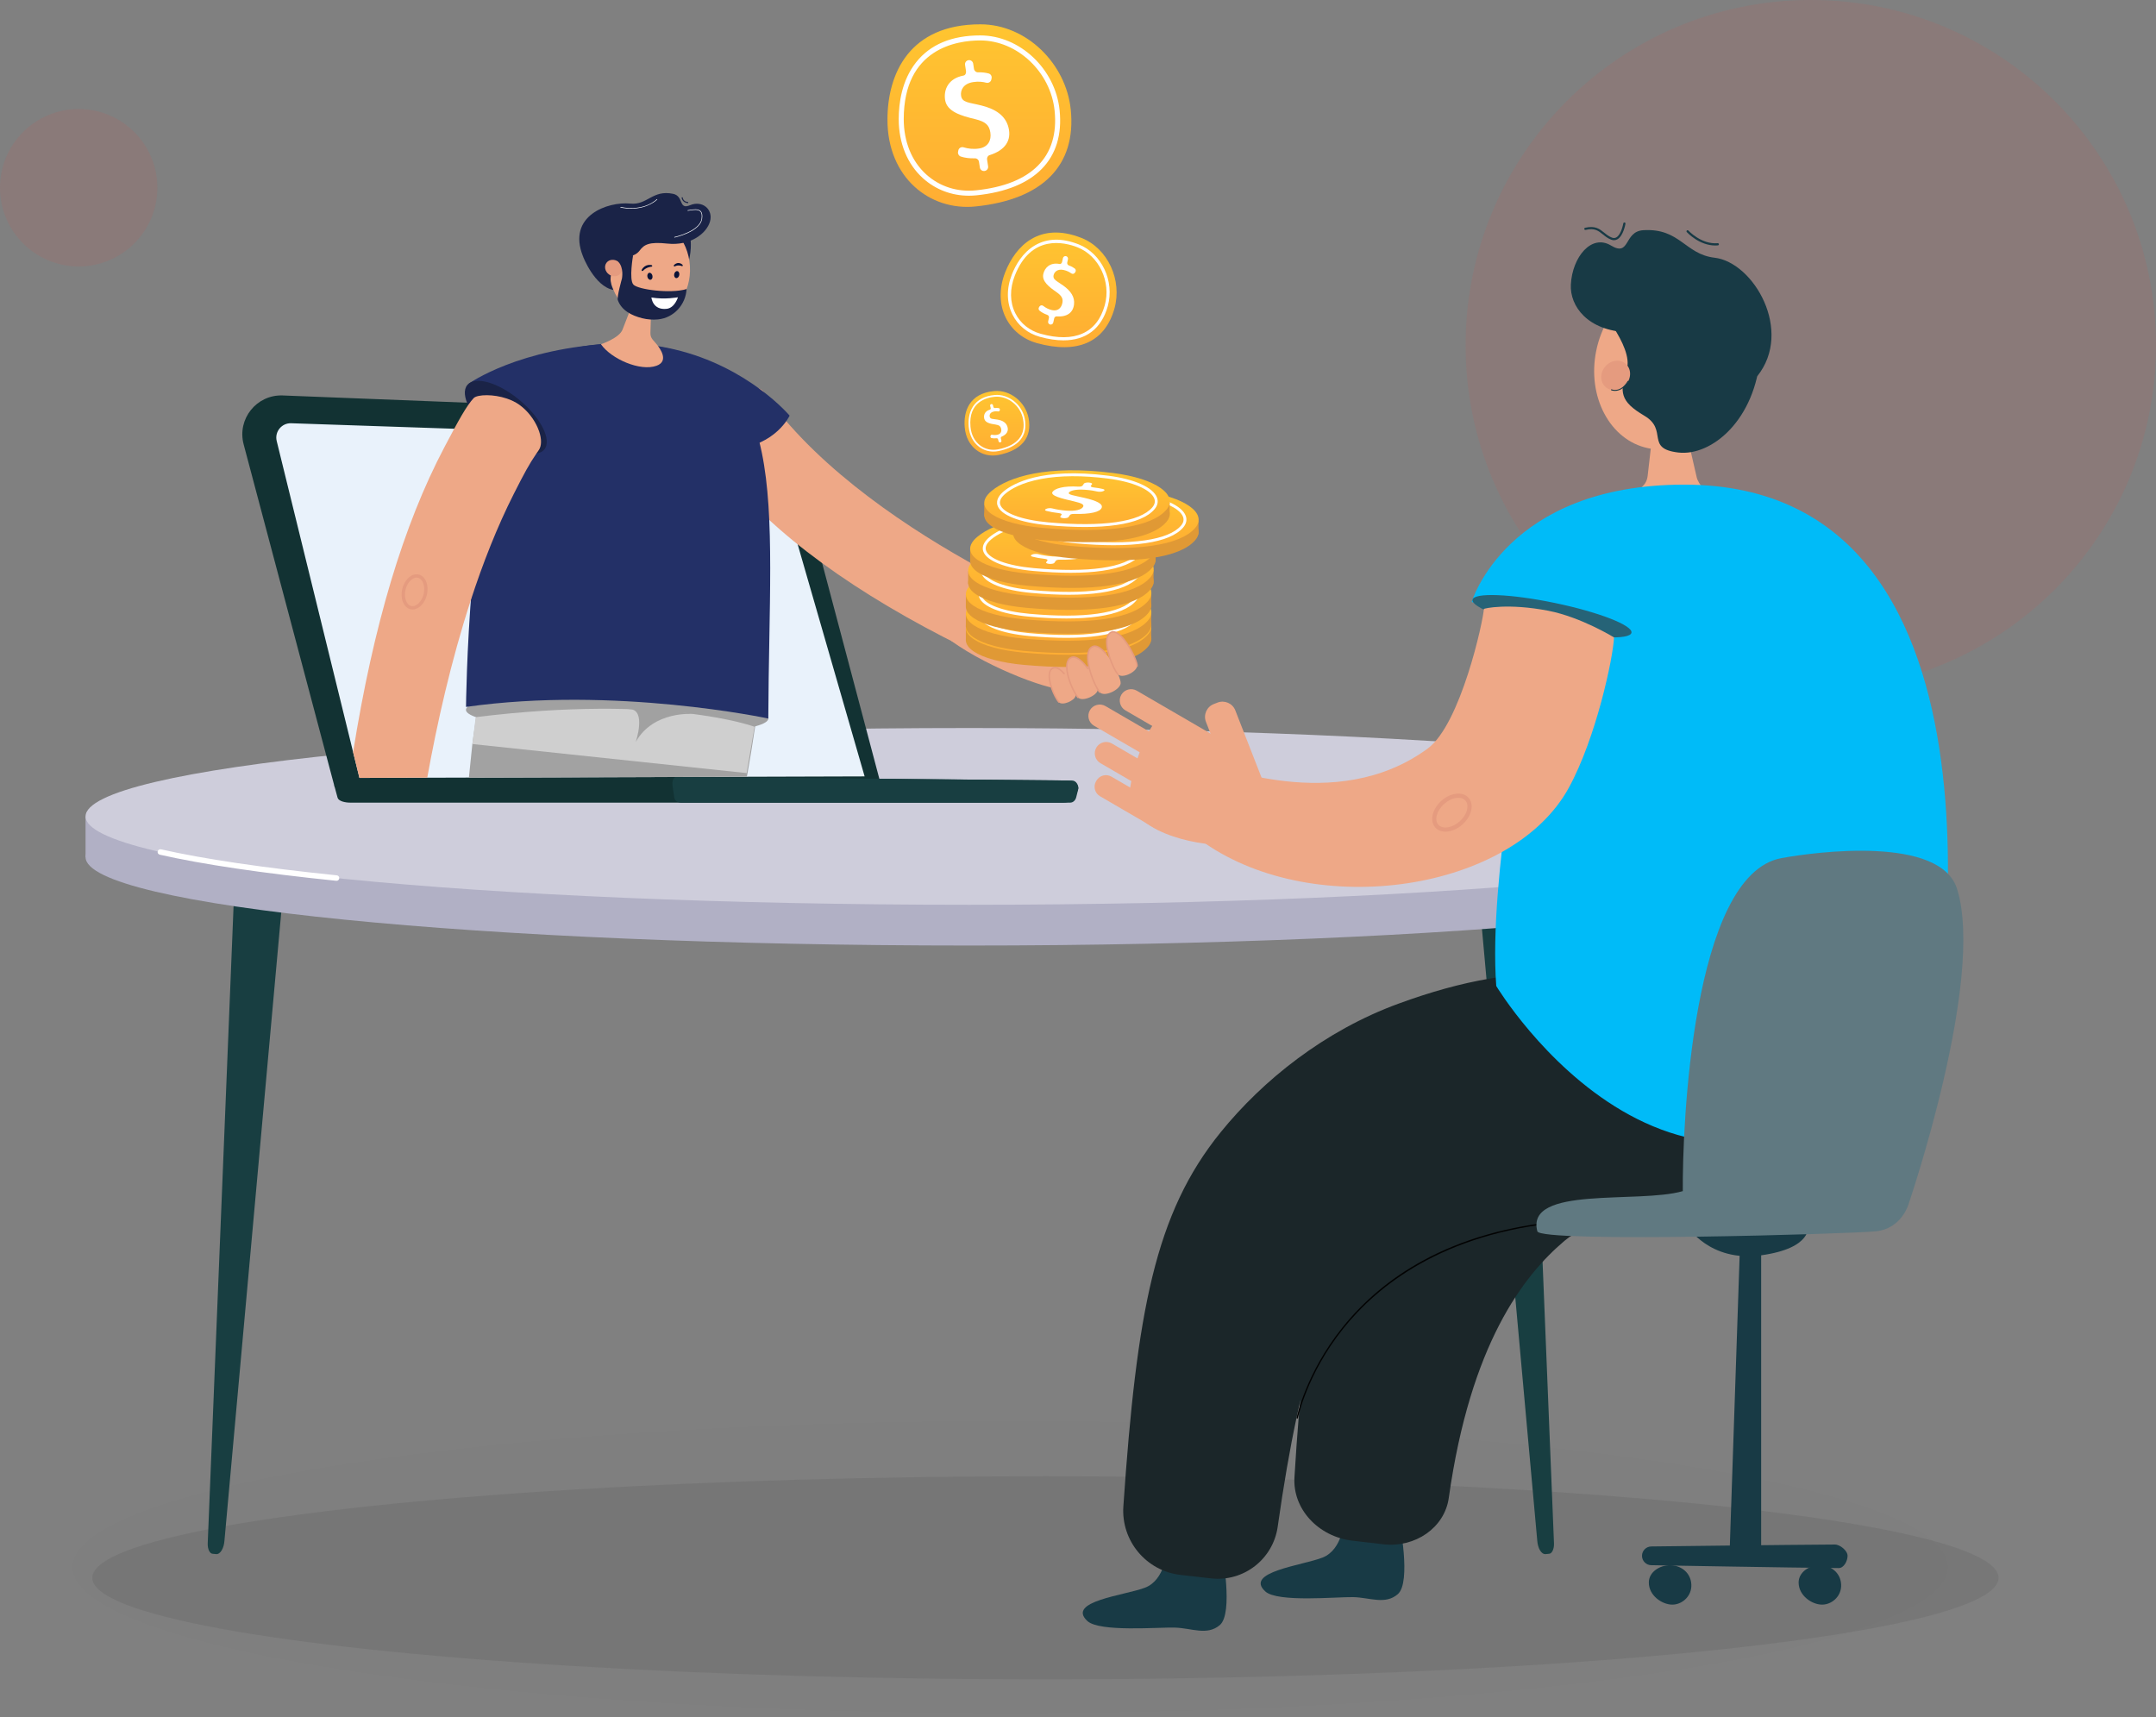 <svg width="516" height="411" viewBox="0 0 516 411" fill="none" xmlns="http://www.w3.org/2000/svg">
<rect x="0" y="0" width="516" height="411" fill="#808080" stroke="none"/>
<g opacity="0.2">
<path opacity="0.46" d="M18.831 63.771C29.231 63.771 37.662 55.337 37.662 44.932C37.662 34.528 29.231 26.094 18.831 26.094C8.431 26.094 0 34.528 0 44.932C0 55.337 8.431 63.771 18.831 63.771Z" fill="#EF3F38"/>
<path opacity="0.46" d="M433.384 165.274C479.012 165.274 516.002 128.276 516.002 82.637C516.002 36.998 479.012 0 433.384 0C387.755 0 350.766 36.998 350.766 82.637C350.766 128.276 387.755 165.274 433.384 165.274Z" fill="#EF3F38"/>
</g>
<ellipse cx="250.203" cy="377.626" rx="228.109" ry="24.306" fill="#292929" fill-opacity="0.1"/>
<g opacity="0.19">
<g opacity="0.19">
<path opacity="0.19" d="M466.241 375.071C466.241 394.366 365.766 410.008 241.824 410.008C117.881 410.008 17.406 394.366 17.406 375.071C17.406 355.775 117.881 340.133 241.824 340.133C365.766 340.133 466.241 355.775 466.241 375.071Z" fill="#212121"/>
</g>
</g>
<path d="M51.71 371.955L50.843 371.871C50.166 371.806 49.662 370.687 49.715 369.375L56.446 203.414L69.236 197.078L53.73 368.612C53.617 370.575 52.723 372.055 51.71 371.955Z" fill="#183E41"/>
<path d="M369.924 371.955L370.791 371.871C371.468 371.806 371.972 370.687 371.919 369.375L365.188 203.414L352.398 197.078L367.904 368.612C368.017 370.575 368.912 372.055 369.924 371.955Z" fill="#183E41"/>
<path d="M443.448 205.147C443.448 216.829 348.763 226.3 231.962 226.3C115.162 226.3 20.477 216.829 20.477 205.147C20.477 193.463 115.162 183.992 231.962 183.992C348.763 183.992 443.448 193.463 443.448 205.147Z" fill="#B1B0C5"/>
<path d="M443.448 195.391H20.477V205.146H443.448V195.391Z" fill="#B1B0C5"/>
<path d="M231.962 216.549C348.763 216.549 443.448 207.079 443.448 195.396C443.448 183.713 348.763 174.242 231.962 174.242C115.162 174.242 20.477 183.713 20.477 195.396C20.477 207.079 115.162 216.549 231.962 216.549Z" fill="#CECDDB"/>
<path d="M80.544 210.81C80.521 210.81 80.499 210.809 80.476 210.807C62.692 208.983 48.479 206.88 38.231 204.556C37.877 204.476 37.655 204.123 37.735 203.769C37.815 203.416 38.166 203.195 38.521 203.274C48.717 205.586 62.879 207.681 80.61 209.499C80.971 209.536 81.234 209.859 81.197 210.221C81.162 210.559 80.876 210.81 80.544 210.81Z" fill="white"/>
<path d="M407.609 207.836C407.291 207.836 407.012 207.605 406.961 207.281C406.905 206.922 407.15 206.586 407.508 206.53C407.714 206.497 428.229 203.259 435.932 200.309C436.272 200.18 436.651 200.349 436.781 200.688C436.911 201.027 436.741 201.408 436.402 201.537C428.569 204.536 408.559 207.696 407.712 207.828C407.677 207.834 407.644 207.836 407.609 207.836Z" fill="#42428E"/>
<path d="M67.669 94.648L180.504 99.077C184.586 99.237 188.086 102.042 189.133 105.992L210.49 186.521L80.105 188.422L58.312 106.348C56.698 100.291 61.408 94.402 67.669 94.648Z" fill="#123233"/>
<path d="M254.532 192.1H83.828C82.582 192.1 81.078 191.76 80.805 190.953C80.595 190.331 80.317 189.031 80.113 188.407C79.728 187.229 81.067 186.152 82.878 186.159L161.968 185.938L255.338 186.81C257.172 186.817 258.481 187.969 257.954 189.112L257.164 190.826C256.815 191.582 255.746 192.1 254.532 192.1Z" fill="#123233"/>
<path d="M256.134 192.1H163.034C162.355 192.1 161.534 191.76 161.386 190.953C161.271 190.331 161.12 189.031 161.009 188.407C160.798 187.229 160.973 185.931 161.961 185.938L256.574 186.81C257.574 186.817 258.288 187.969 258 189.112L257.57 190.826C257.38 191.582 256.796 192.1 256.134 192.1Z" fill="#183E41"/>
<path d="M206.931 185.82L178.537 185.906L146.619 186.004L143.826 186.013L112.047 186.109L102.271 186.137L86.031 186.187L84.521 180.04L66.226 105.56C65.682 103.345 67.405 101.222 69.683 101.299L108.727 102.617L116.525 102.88H116.526L118.712 102.955L129.058 103.304L130.344 103.348L135.778 103.531L168.313 104.631L177.28 104.933C178.77 104.983 180.18 105.407 181.409 106.125C181.576 106.221 181.742 106.325 181.902 106.433C183.568 107.559 184.841 109.251 185.426 111.281L190.912 130.299L206.931 185.82Z" fill="#E9F2FB"/>
<path d="M212.398 28.667C212.398 17.606 217.657 5.82 234.635 5.82C245.691 5.82 255.158 15.257 256.27 26.262C257.622 39.639 249.509 47.756 233.526 49.409C222.529 50.547 212.398 42.495 212.398 28.667Z" fill="url(#paint0_linear_581_1388)"/>
<path d="M231.885 46.84C227.766 46.84 223.915 45.386 220.887 42.654C217.151 39.283 215.094 34.259 215.094 28.507C215.094 24.692 215.817 19.234 219.265 14.891C222.644 10.635 227.805 8.477 234.605 8.477C244.081 8.477 252.603 16.518 253.602 26.402C254.782 38.072 247.722 45.297 233.724 46.745C233.107 46.809 232.493 46.84 231.885 46.84ZM234.605 9.679C229.1 9.679 216.295 11.514 216.295 28.507C216.295 33.914 218.212 38.621 221.692 41.762C224.91 44.665 229.14 46.01 233.6 45.549C240.238 44.862 245.229 42.867 248.434 39.62C251.622 36.391 252.958 31.984 252.406 26.522C251.468 17.235 243.482 9.679 234.605 9.679Z" fill="white"/>
<path d="M234.512 40.097L234.301 38.722C234.224 38.222 233.781 37.868 233.275 37.889C232.085 37.94 230.893 37.78 229.94 37.461C229.477 37.305 229.203 36.83 229.291 36.35L229.353 36.019C229.46 35.438 230.049 35.085 230.613 35.26C231.701 35.597 232.989 35.746 234.295 35.546C236.521 35.204 237.306 33.553 237.024 31.714C236.752 29.939 235.878 29.128 233.41 28.517C230.015 27.717 226.624 26.717 226.193 23.91C225.818 21.464 226.945 18.762 230.62 18.08C231.058 17.998 231.267 17.471 231.199 17.03L230.968 15.523C230.886 14.986 231.255 14.484 231.791 14.402C232.328 14.32 232.83 14.688 232.912 15.225L233.105 16.481C233.18 16.971 233.609 17.332 234.104 17.314C235.101 17.278 235.931 17.399 236.623 17.589C237.119 17.725 237.421 18.227 237.319 18.732L237.254 19.051C237.141 19.607 236.582 19.943 236.034 19.797C235.265 19.591 234.22 19.445 232.916 19.644C230.502 20.015 229.82 21.638 230.018 22.929C230.275 24.606 231.99 24.508 234.895 25.25C238.331 26.11 240.664 27.706 241.368 30.524C242.119 33.53 240.655 35.935 236.822 37.14C236.395 37.274 236.173 37.749 236.241 38.191L236.487 39.794C236.569 40.331 236.201 40.833 235.664 40.916L235.632 40.92C235.096 41.003 234.594 40.634 234.512 40.097Z" fill="white"/>
<path d="M240.572 65.18C243.097 58.723 248.858 53.044 258.77 56.923C265.224 59.45 268.596 67.122 266.733 73.801C264.468 81.919 257.879 84.804 248.17 82.117C241.49 80.268 237.415 73.253 240.572 65.18Z" fill="url(#paint1_linear_581_1388)"/>
<path d="M254.516 81.459C252.804 81.459 250.92 81.18 248.878 80.615C245.96 79.808 243.631 77.918 242.318 75.294C240.907 72.472 240.853 69.069 242.166 65.711V65.711C243.037 63.484 244.706 60.462 247.71 58.715C250.654 57.002 254.16 56.922 258.13 58.475C263.662 60.641 266.801 67.282 265.128 73.281C263.626 78.663 259.933 81.459 254.516 81.459ZM242.868 65.986C241.633 69.142 241.677 72.328 242.992 74.957C244.208 77.387 246.37 79.139 249.079 79.888C253.111 81.004 256.48 80.981 259.092 79.817C261.691 78.66 263.477 76.392 264.402 73.078C265.974 67.442 263.037 61.206 257.855 59.178C254.641 57.919 246.747 56.065 242.868 65.986Z" fill="white"/>
<path d="M250.856 76.926L251.047 76.075C251.116 75.765 250.938 75.458 250.638 75.355C249.932 75.112 249.272 74.747 248.789 74.342C248.554 74.146 248.502 73.806 248.664 73.546L248.775 73.366C248.97 73.052 249.395 72.98 249.684 73.211C250.242 73.656 250.96 74.038 251.769 74.22C253.146 74.529 253.981 73.744 254.237 72.606C254.483 71.508 254.158 70.835 252.857 69.914C251.057 68.671 249.306 67.313 249.696 65.576C250.035 64.062 251.309 62.742 253.611 63.184C253.885 63.236 254.128 62.976 254.189 62.703L254.398 61.771C254.473 61.438 254.802 61.23 255.134 61.304C255.467 61.379 255.675 61.709 255.601 62.041L255.426 62.818C255.358 63.121 255.526 63.43 255.82 63.533C256.41 63.74 256.867 63.999 257.228 64.269C257.486 64.462 257.548 64.824 257.373 65.095L257.262 65.266C257.069 65.565 256.666 65.634 256.38 65.423C255.977 65.127 255.401 64.803 254.594 64.622C253.1 64.286 252.332 65.079 252.152 65.877C251.92 66.915 252.943 67.249 254.469 68.347C256.28 69.634 257.277 71.098 257.044 72.904C256.797 74.831 255.392 75.9 252.88 75.728C252.6 75.709 252.362 75.936 252.301 76.209L252.078 77.201C252.003 77.534 251.674 77.742 251.342 77.668L251.322 77.664C250.99 77.588 250.781 77.258 250.856 76.926Z" fill="white"/>
<path d="M230.891 102.295C230.544 98.422 232.015 94.131 237.959 93.598C241.83 93.25 245.44 96.257 246.175 100.075C247.068 104.715 244.483 107.812 238.939 108.893C235.125 109.637 231.326 107.136 230.891 102.295Z" fill="url(#paint2_linear_581_1388)"/>
<path d="M237.759 108.08C236.512 108.08 235.32 107.689 234.319 106.936C232.905 105.873 232.027 104.178 231.846 102.165C231.726 100.829 231.808 98.895 232.879 97.267C233.929 95.671 235.668 94.753 238.048 94.539C241.365 94.243 244.602 96.789 245.262 100.218C246.041 104.267 243.796 107.018 238.941 107.965C238.544 108.042 238.149 108.08 237.759 108.08ZM232.267 102.127C232.437 104.02 233.255 105.608 234.572 106.598C235.79 107.513 237.313 107.851 238.86 107.55C243.515 106.642 245.585 104.134 244.847 100.298C244.227 97.075 241.193 94.68 238.086 94.96C236.159 95.133 231.734 96.178 232.267 102.127Z" fill="white"/>
<path d="M238.988 105.624L238.871 105.149C238.828 104.976 238.662 104.866 238.486 104.889C238.07 104.944 237.648 104.926 237.305 104.844C237.138 104.804 237.027 104.646 237.043 104.476L237.054 104.357C237.073 104.151 237.268 104.009 237.471 104.052C237.862 104.136 238.318 104.148 238.769 104.037C239.538 103.847 239.76 103.244 239.604 102.609C239.453 101.997 239.122 101.74 238.239 101.604C237.025 101.431 235.806 101.187 235.567 100.218C235.359 99.373 235.669 98.392 236.934 98.037C237.085 97.996 237.141 97.804 237.104 97.652L236.976 97.132C236.93 96.946 237.043 96.759 237.229 96.713C237.414 96.668 237.601 96.781 237.647 96.966L237.754 97.4C237.795 97.569 237.957 97.682 238.13 97.66C238.478 97.616 238.772 97.632 239.02 97.677C239.198 97.709 239.32 97.876 239.3 98.055L239.287 98.169C239.265 98.367 239.08 98.502 238.884 98.468C238.608 98.421 238.237 98.402 237.787 98.513C236.953 98.719 236.766 99.309 236.876 99.754C237.018 100.333 237.616 100.245 238.656 100.413C239.886 100.607 240.752 101.092 241.088 102.056C241.445 103.085 241.008 103.973 239.704 104.516C239.559 104.576 239.496 104.75 239.533 104.902L239.67 105.456C239.715 105.641 239.602 105.828 239.417 105.874L239.406 105.877C239.221 105.922 239.033 105.809 238.988 105.624Z" fill="white"/>
<path d="M240.855 139.317C225.343 131.365 203.766 118.405 189.059 101.817C185.652 97.973 184.407 96.438 182.744 93.815C181.406 91.704 176.351 92.674 172.897 95.908C169.655 98.943 167.77 104.86 168.333 106.121C169.292 108.266 171.627 111.05 175.356 115.417C188.312 130.591 209.142 144.813 235.548 157.267L240.855 139.317Z" fill="#EEA887"/>
<path d="M183.321 150.58C183.321 150.58 183.255 152.294 182.948 155.676C182.662 159.06 182.113 164.112 181.169 170.79C181.104 171.252 181.037 171.734 180.972 172.24C180.84 173.053 180.73 173.909 180.598 174.788C180.598 174.788 180.576 174.81 180.576 174.832L180.554 174.986C180.071 178.281 179.478 181.928 178.754 185.904L112.219 186.145L113.051 178.071L113.844 172.46L114.195 169.582L114.305 168.725L116.215 152.755L151.855 148.273C151.855 148.273 151.767 150.404 151.371 154.578L183.321 150.58Z" fill="#A2A2A2"/>
<path d="M111.516 169.865C111.397 172.546 127.497 174.745 147.545 175.527C167.593 176.308 183.773 174.664 183.892 171.983C184.012 169.302 168.026 166.6 147.977 165.819C127.929 165.037 111.636 167.184 111.516 169.865Z" fill="#A1A1A1"/>
<path d="M121.72 94.44C121.72 94.44 126.242 80.663 152.351 82.355C190.003 84.795 184.089 119.147 183.88 171.97C183.88 171.97 147.174 164.12 111.531 169.193C111.531 169.193 112.042 115.297 121.72 94.44Z" fill="#233067"/>
<path d="M112.234 91.791L128.618 102.424C128.618 102.424 165.704 108.438 175.727 107.501C185.749 106.564 188.979 99.477 188.979 99.477C188.979 99.477 179.193 87.812 161.461 83.635C159.795 83.24 158.062 82.915 156.258 82.669C153.229 82.259 150.18 82.086 147.178 82.213C124.265 83.178 112.234 91.791 112.234 91.791Z" fill="#233067"/>
<path d="M148.981 78.912L151.397 72.69L152.101 70.878L156.237 60.227L155.92 71.089L155.729 77.608L155.668 79.672C155.627 81.073 156.458 81.427 157.409 82.713C157.794 83.234 160.27 86.405 157.127 87.538C153.213 88.95 146.293 85.91 143.828 82.391C143.849 82.388 148.199 80.923 148.981 78.912Z" fill="#EEA887"/>
<path d="M180.586 173.941C180.586 173.941 159.359 166.038 113.854 171.64L113.055 178.076L178.697 185.027L180.586 173.941Z" fill="#CFCFCF"/>
<path d="M165.986 170.89C165.986 170.89 156.408 169.979 152.148 177.588C152.148 177.588 154.771 169.879 150.727 169.717C149.054 169.65 152.471 168.758 152.471 168.758L165.986 170.89Z" fill="#A1A1A1"/>
<path d="M111.833 92.156C109.998 94.409 112.641 99.685 117.736 103.941C122.831 108.197 128.449 109.82 130.284 107.567C132.118 105.313 129.475 100.037 124.38 95.781C119.285 91.526 113.667 89.903 111.833 92.156Z" fill="#1A2347"/>
<path d="M128.94 107.735C128.748 108.009 128.565 108.276 128.387 108.537C126.656 111.08 125.493 113.217 122.995 118.153C118.979 126.083 115.569 134.782 112.679 143.646C107.911 158.266 104.559 173.331 102.258 186.123L86.018 186.173L84.508 180.026C89.366 149.625 96.521 125.704 106.362 107.022C107.225 105.387 108.001 103.916 108.713 102.603C109.997 100.229 111.066 98.373 112.024 96.983C112.49 96.31 112.929 95.748 113.354 95.291C113.772 94.841 114.994 94.574 116.552 94.586C117.975 94.597 119.678 94.841 121.302 95.389C122.374 95.75 123.413 96.245 124.314 96.892C126.292 98.312 127.848 100.397 128.717 102.428C128.84 102.717 128.95 103.005 129.045 103.289C129.637 105.06 129.662 106.705 128.94 107.735Z" fill="#EEA887"/>
<path d="M165.205 56.734C165.205 56.734 165.707 59.418 164.788 62.675C163.868 65.931 161.078 57.572 161.078 57.572L165.205 56.734Z" fill="#1A2347"/>
<path d="M165.118 63.675C164.728 57.227 160.079 52.262 154.733 52.585C149.388 52.909 145.371 58.398 145.76 64.846C146.15 71.295 150.8 76.259 156.145 75.936C161.49 75.613 165.508 70.123 165.118 63.675Z" fill="#EEA887"/>
<path d="M145.748 61.467L150.464 61.31C151.501 61.276 152.482 60.788 153.1 59.955C154.164 58.52 155.373 57.83 159.729 58.301C165.245 58.898 169.128 55.856 169.929 53.003C170.746 50.091 168.057 47.89 165.18 49.103C162.304 50.317 163.738 46.946 161.093 46.391C156.149 45.355 154.944 49.139 150.866 48.727C145.52 48.186 135.635 51.585 139.525 61.341L145.748 61.467Z" fill="#1A2347"/>
<path d="M155.994 63.812C156.047 63.783 156.086 63.732 156.096 63.668C156.113 63.561 156.039 63.461 155.932 63.444C155.869 63.434 154.426 63.07 153.581 64.572C153.528 64.667 153.557 64.786 153.651 64.841C153.744 64.897 153.846 64.851 153.92 64.772C154.662 63.976 155.819 63.825 155.872 63.833C155.916 63.84 155.958 63.831 155.994 63.812Z" fill="#091237"/>
<path d="M154.944 66.243C155.036 66.704 155.381 67.023 155.714 66.956C156.048 66.89 156.245 66.463 156.153 66.003C156.062 65.543 155.717 65.224 155.383 65.29C155.049 65.356 154.853 65.783 154.944 66.243Z" fill="#091237"/>
<path d="M163.275 63.711C163.32 63.706 163.363 63.674 163.387 63.62C163.429 63.529 163.403 63.408 163.33 63.35C163.287 63.315 162.339 62.404 161.314 63.436C161.25 63.501 161.238 63.622 161.291 63.71C161.344 63.798 161.43 63.798 161.506 63.755C162.262 63.326 163.144 63.653 163.18 63.681C163.21 63.704 163.243 63.714 163.275 63.711Z" fill="#091237"/>
<path d="M161.358 65.606C161.267 66.066 161.465 66.493 161.799 66.559C162.132 66.624 162.477 66.305 162.568 65.844C162.658 65.384 162.461 64.957 162.127 64.891C161.793 64.826 161.449 65.145 161.358 65.606Z" fill="#091237"/>
<path d="M139.523 61.354C139.523 61.354 142.266 68.561 146.815 69.396C146.815 69.396 143.481 63.816 151.523 61.123C151.523 61.123 144.428 59.49 139.523 61.354Z" fill="#1A2347"/>
<path d="M145.725 65.665C146.662 66.358 147.924 66.24 148.543 65.403C149.162 64.566 148.905 63.325 147.968 62.632C147.031 61.939 145.769 62.056 145.15 62.893C144.531 63.73 144.788 64.972 145.725 65.665Z" fill="#E59B7F"/>
<path d="M151.52 61.117C151.52 61.117 150.483 66.931 151.597 68.122C152.711 69.313 160.546 70.342 164.319 69.181C164.116 72.947 161.232 76.082 157.479 76.445C156.238 76.565 154.968 76.477 153.723 76.168C151.184 75.538 148.759 74.298 147.867 71.838C147.595 71.089 148.847 66.689 148.847 66.689C148.847 66.689 149.384 64.093 147.955 62.622C147.955 62.622 149.826 61.164 151.52 61.117Z" fill="#1A2347"/>
<path d="M162.251 71.148C162.251 71.148 159.178 71.753 155.906 71.202C155.906 71.202 156.175 74.288 159.551 73.914C161.515 73.697 162.251 71.148 162.251 71.148Z" fill="white"/>
<path d="M164.707 48.613C163.177 48.553 163.133 47.246 163.133 47.233L163.397 47.227L163.265 47.23L163.397 47.227C163.398 47.27 163.441 48.299 164.718 48.349L164.707 48.613Z" fill="#1A2347"/>
<path d="M161.403 56.861L161.375 56.732C161.436 56.719 167.442 55.387 167.899 52.374C168.028 51.522 167.924 50.943 167.583 50.604C167.035 50.061 165.956 50.234 165.004 50.387C164.857 50.41 164.714 50.433 164.577 50.453L164.558 50.322C164.695 50.302 164.837 50.279 164.983 50.256C165.966 50.098 167.081 49.919 167.676 50.51C168.05 50.881 168.165 51.497 168.029 52.394C167.834 53.682 166.624 54.864 164.528 55.811C162.955 56.522 161.418 56.858 161.403 56.861Z" fill="white"/>
<path d="M151.073 49.938C150.282 49.938 149.42 49.857 148.484 49.663L148.511 49.533C151.484 50.15 153.694 49.605 155.025 49.039C156.467 48.425 157.216 47.656 157.224 47.648L157.319 47.74C157.294 47.766 155.155 49.938 151.073 49.938Z" fill="white"/>
<path d="M98.741 145.872C98.571 145.872 98.402 145.853 98.234 145.813C96.607 145.425 95.726 143.247 96.271 140.956C96.815 138.666 98.582 137.118 100.209 137.504C101.836 137.892 102.717 140.07 102.172 142.361C101.684 144.415 100.213 145.872 98.741 145.872ZM97.05 141.142C96.615 142.971 97.242 144.752 98.419 145.032C99.595 145.313 100.958 144.004 101.393 142.175C101.828 140.346 101.201 138.564 100.024 138.284C98.848 138.005 97.485 139.313 97.05 141.142Z" fill="#E59B7F"/>
<path d="M261.715 145.869C261.823 145.86 262.219 145.528 263.207 145.678C266.963 144.339 266.184 141.82 257.144 139.933C253.934 139.263 248.25 137.335 244.07 137.613C241.179 137.806 239.009 138.336 239.009 138.336C237.424 138.147 227.408 153.164 227.661 153.385C236.94 160.1 252.561 165.808 255.136 164.866C257.727 163.918 258.313 164.939 260.332 163.917C262.481 162.83 263.783 161.629 265.3 160.617C266.817 159.606 268.071 155.789 267.691 154.012C267.312 152.236 261.297 147.485 261.715 145.869Z" fill="#EEA887"/>
<path d="M231.156 153.436V150.4L275.55 150.125L275.487 153.436H231.156Z" fill="#E09935"/>
<path d="M232.896 150.311C236.936 146.949 246.15 143.991 262.005 146.011C272.331 147.327 277.724 151.322 274.744 154.8C271.121 159.028 260.581 160.53 245.051 159.131C234.365 158.168 227.846 154.515 232.896 150.311Z" fill="#E09935"/>
<path d="M232.896 147.381C236.936 144.019 246.15 141.061 262.005 143.082C272.331 144.397 277.724 148.393 274.744 151.87C271.121 156.098 260.581 157.6 245.051 156.201C234.365 155.238 227.846 151.585 232.896 147.381Z" fill="url(#paint3_linear_581_1388)"/>
<path d="M255.231 156.012C252.533 156.012 249.567 155.867 246.348 155.577C239.652 154.973 235.045 153.159 234.323 150.84C233.888 149.447 234.898 148.238 235.822 147.469C237.99 145.664 244.768 141.687 260.841 143.736C267.095 144.533 271.558 146.53 272.49 148.95C272.86 149.91 272.653 150.887 271.891 151.775C270.306 153.625 267.264 154.888 262.851 155.528C260.625 155.85 258.078 156.012 255.231 156.012ZM236.262 147.998C235.153 148.921 234.722 149.808 234.979 150.635C235.608 152.652 240.094 154.322 246.41 154.891C259.524 156.073 268.388 154.807 271.37 151.327C271.964 150.633 272.125 149.916 271.848 149.197C271.021 147.047 266.666 145.171 260.754 144.418C254.62 143.637 249.224 143.673 244.716 144.526C240.133 145.395 237.589 146.893 236.262 147.998Z" fill="white"/>
<path d="M231.156 150.084V147.049L275.55 146.773L275.487 150.084H231.156Z" fill="#E09935"/>
<path d="M232.896 146.967C236.936 143.605 246.15 140.648 262.005 142.668C272.331 143.983 277.724 147.978 274.744 151.456C271.121 155.684 260.581 157.186 245.051 155.787C234.365 154.825 227.846 151.171 232.896 146.967Z" fill="#E09935"/>
<path d="M232.896 144.03C236.936 140.667 246.15 137.71 262.005 139.73C272.331 141.046 277.724 145.041 274.744 148.519C271.121 152.747 260.581 154.249 245.051 152.85C234.365 151.887 227.846 148.234 232.896 144.03Z" fill="url(#paint4_linear_581_1388)"/>
<path d="M255.231 152.66C252.533 152.66 249.567 152.515 246.348 152.225C239.653 151.622 235.045 149.807 234.322 147.488C233.889 146.095 234.898 144.887 235.822 144.118C237.99 142.313 244.767 138.336 260.841 140.384C267.095 141.181 271.558 143.179 272.49 145.598C272.859 146.558 272.653 147.535 271.891 148.423C270.306 150.274 267.265 151.536 262.851 152.176C260.625 152.499 258.078 152.66 255.231 152.66ZM252.482 140.507C249.665 140.507 247.069 140.729 244.715 141.175C240.133 142.043 237.589 143.542 236.262 144.647C235.153 145.57 234.722 146.457 234.979 147.284C235.607 149.3 240.094 150.971 246.41 151.54C259.524 152.721 268.388 151.455 271.37 147.976C271.964 147.282 272.125 146.565 271.848 145.845C271.02 143.696 266.666 141.82 260.754 141.067C257.823 140.693 255.06 140.507 252.482 140.507Z" fill="white"/>
<path d="M231.156 145.451V142.416L275.55 142.141L275.487 145.451H231.156Z" fill="#E09935"/>
<path d="M232.896 142.334C236.936 138.972 246.15 136.015 262.005 138.035C272.331 139.35 277.724 143.346 274.744 146.823C271.121 151.051 260.581 152.553 245.051 151.154C234.365 150.191 227.846 146.538 232.896 142.334Z" fill="#E09935"/>
<path d="M232.896 139.397C236.936 136.034 246.15 133.077 262.005 135.097C272.331 136.413 277.724 140.408 274.744 143.886C271.121 148.114 260.581 149.616 245.051 148.217C234.365 147.254 227.846 143.601 232.896 139.397Z" fill="url(#paint5_linear_581_1388)"/>
<path d="M255.232 148.027C252.533 148.027 249.567 147.882 246.348 147.592C239.653 146.989 235.045 145.174 234.322 142.856C233.889 141.463 234.898 140.253 235.822 139.485C237.99 137.68 244.767 133.703 260.841 135.751C267.094 136.548 271.558 138.546 272.49 140.966C272.859 141.926 272.653 142.903 271.891 143.791C270.306 145.641 267.265 146.903 262.851 147.543C260.625 147.866 258.078 148.027 255.232 148.027ZM252.482 135.873C249.665 135.873 247.07 136.096 244.716 136.542C240.133 137.41 237.589 138.909 236.262 140.014C235.153 140.936 234.722 141.824 234.979 142.651C235.608 144.667 240.095 146.338 246.41 146.907C259.524 148.089 268.388 146.823 271.37 143.343C271.964 142.649 272.125 141.932 271.848 141.213C271.021 139.063 266.666 137.187 260.754 136.434C257.823 136.06 255.06 135.873 252.482 135.873Z" fill="white"/>
<path d="M231.711 139.772V136.736L276.105 136.461L276.041 139.772H231.711Z" fill="#E09935"/>
<path d="M233.451 136.647C237.49 133.284 246.706 130.327 262.56 132.347C272.885 133.663 278.279 137.658 275.299 141.136C271.676 145.364 261.135 146.866 245.606 145.467C234.92 144.504 228.4 140.851 233.451 136.647Z" fill="#E09935"/>
<path d="M233.451 133.717C237.49 130.355 246.706 127.397 262.56 129.418C272.885 130.733 278.279 134.729 275.299 138.207C271.676 142.434 261.135 143.937 245.606 142.537C234.92 141.574 228.4 137.921 233.451 133.717Z" fill="url(#paint6_linear_581_1388)"/>
<path d="M255.778 142.348C253.08 142.348 250.114 142.203 246.895 141.913C240.199 141.31 235.592 139.495 234.869 137.176C234.435 135.783 235.445 134.574 236.369 133.805C238.537 132 245.315 128.023 261.388 130.072C267.641 130.869 272.105 132.866 273.036 135.286C273.406 136.246 273.199 137.223 272.438 138.111C270.853 139.961 267.811 141.224 263.398 141.863C261.172 142.187 258.625 142.348 255.778 142.348ZM236.808 134.334C235.7 135.257 235.268 136.145 235.526 136.971C236.154 138.988 240.641 140.659 246.957 141.228C260.07 142.409 268.934 141.143 271.916 137.663C272.511 136.969 272.672 136.253 272.395 135.533C271.567 133.383 267.212 131.507 261.301 130.754C255.166 129.972 249.77 130.009 245.263 130.863C240.679 131.731 238.136 133.23 236.808 134.334Z" fill="white"/>
<path d="M249.937 139.831L250.243 139.387C250.354 139.226 250.069 139.066 249.589 139.012C248.459 138.886 247.404 138.696 246.631 138.485C246.256 138.383 246.172 138.206 246.431 138.07L246.609 137.977C246.921 137.813 247.6 137.776 248.063 137.896C248.956 138.128 250.104 138.327 251.397 138.421C253.6 138.582 254.936 138.173 255.345 137.581C255.739 137.009 255.219 136.658 253.138 136.179C250.259 135.532 247.458 134.824 248.081 133.92C248.624 133.131 250.663 132.444 254.344 132.674C254.783 132.701 255.171 132.566 255.269 132.424L255.603 131.938C255.722 131.765 256.25 131.657 256.781 131.695C257.312 131.734 257.646 131.906 257.527 132.079L257.248 132.483C257.139 132.642 257.408 132.802 257.878 132.856C258.822 132.963 259.552 133.099 260.13 133.239C260.543 133.339 260.642 133.528 260.362 133.669L260.185 133.759C259.876 133.914 259.231 133.95 258.773 133.84C258.13 133.686 257.208 133.517 255.917 133.423C253.527 133.248 252.298 133.661 252.011 134.076C251.639 134.617 253.276 134.791 255.718 135.363C258.613 136.033 260.208 136.795 259.837 137.736C259.44 138.739 257.194 139.296 253.174 139.206C252.727 139.197 252.346 139.314 252.248 139.457L251.892 139.973C251.773 140.146 251.245 140.255 250.714 140.216L250.683 140.214C250.152 140.175 249.818 140.004 249.937 139.831Z" fill="white"/>
<path d="M232.188 134.521V131.486L276.581 131.211L276.518 134.521H232.188Z" fill="#E09935"/>
<path d="M233.927 131.389C237.967 128.026 247.182 125.069 263.037 127.09C273.362 128.405 278.756 132.401 275.775 135.878C272.153 140.106 261.612 141.608 246.082 140.209C235.396 139.246 228.877 135.593 233.927 131.389Z" fill="#E09935"/>
<path d="M233.927 128.467C237.967 125.105 247.182 122.147 263.037 124.168C273.362 125.483 278.756 129.478 275.775 132.956C272.153 137.184 261.612 138.686 246.082 137.287C235.396 136.324 228.877 132.671 233.927 128.467Z" fill="url(#paint7_linear_581_1388)"/>
<path d="M256.223 137.09C253.526 137.09 250.559 136.945 247.34 136.655C240.645 136.052 236.037 134.237 235.315 131.918C234.881 130.525 235.891 129.316 236.814 128.547C238.982 126.743 245.76 122.766 261.833 124.814C268.086 125.611 272.55 127.609 273.482 130.028C273.851 130.988 273.645 131.965 272.883 132.853C271.298 134.703 268.256 135.966 263.843 136.606C261.617 136.929 259.07 137.09 256.223 137.09ZM253.474 124.936C250.657 124.936 248.062 125.159 245.708 125.605C241.125 126.472 238.581 127.971 237.254 129.076C236.145 129.999 235.714 130.886 235.971 131.713C236.599 133.73 241.086 135.401 247.402 135.97C260.515 137.151 269.38 135.885 272.362 132.405C272.956 131.711 273.117 130.995 272.84 130.275C272.013 128.125 267.658 126.25 261.746 125.496C258.815 125.123 256.052 124.936 253.474 124.936Z" fill="white"/>
<path d="M250.382 134.573L250.688 134.13C250.799 133.969 250.514 133.808 250.034 133.755C248.904 133.628 247.849 133.438 247.076 133.227C246.701 133.125 246.617 132.948 246.876 132.813L247.054 132.719C247.366 132.555 248.045 132.518 248.508 132.638C249.401 132.87 250.55 133.069 251.842 133.164C254.046 133.325 255.382 132.916 255.79 132.323C256.184 131.751 255.665 131.401 253.583 130.921C250.704 130.274 247.903 129.566 248.526 128.662C249.069 127.874 251.108 127.187 254.789 127.416C255.228 127.444 255.616 127.308 255.714 127.166L256.048 126.681C256.167 126.508 256.695 126.399 257.226 126.438C257.757 126.477 258.091 126.648 257.972 126.821L257.694 127.226C257.584 127.384 257.853 127.545 258.323 127.598C259.267 127.706 259.997 127.841 260.575 127.981C260.988 128.082 261.087 128.27 260.807 128.412L260.63 128.501C260.322 128.656 259.677 128.692 259.219 128.582C258.575 128.429 257.653 128.26 256.362 128.165C253.973 127.991 252.743 128.403 252.457 128.819C252.084 129.359 253.721 129.534 256.163 130.105C259.058 130.775 260.654 131.538 260.282 132.479C259.886 133.482 257.639 134.039 253.62 133.949C253.173 133.939 252.792 134.057 252.694 134.199L252.338 134.716C252.218 134.889 251.691 134.998 251.16 134.959L251.129 134.957C250.597 134.918 250.263 134.746 250.382 134.573Z" fill="white"/>
<path d="M242.469 127.912V124.877L286.863 124.602L286.799 127.912H242.469Z" fill="#E09935"/>
<path d="M244.208 124.788C248.248 121.425 257.463 118.468 273.318 120.488C283.643 121.804 289.037 125.799 286.057 129.277C282.434 133.504 271.893 135.006 256.364 133.607C245.678 132.645 239.158 128.992 244.208 124.788Z" fill="#E09935"/>
<path d="M244.208 121.858C248.248 118.495 257.463 115.538 273.318 117.558C283.643 118.874 289.037 122.869 286.057 126.347C282.434 130.575 271.893 132.077 256.364 130.678C245.678 129.715 239.158 126.062 244.208 121.858Z" fill="url(#paint8_linear_581_1388)"/>
<path d="M266.512 130.488C263.814 130.488 260.848 130.343 257.629 130.053C250.934 129.45 246.326 127.635 245.604 125.316C245.17 123.923 246.18 122.714 247.103 121.946C249.271 120.141 256.049 116.164 272.122 118.212C278.376 119.009 282.839 121.007 283.77 123.426C284.14 124.387 283.933 125.364 283.172 126.252C281.587 128.102 278.545 129.364 274.132 130.004C271.906 130.327 269.359 130.488 266.512 130.488ZM263.763 118.335C260.946 118.335 258.35 118.558 255.997 119.003C251.414 119.871 248.87 121.37 247.543 122.475C246.435 123.398 246.003 124.285 246.261 125.112C246.889 127.129 251.375 128.799 257.691 129.369C270.804 130.55 279.669 129.284 282.651 125.804C283.245 125.11 283.406 124.394 283.129 123.674C282.301 121.524 277.947 119.648 272.035 118.895C269.104 118.521 266.341 118.335 263.763 118.335Z" fill="white"/>
<path d="M235.562 123.568V120.533L279.956 120.258L279.893 123.568H235.562Z" fill="#E09935"/>
<path d="M237.302 120.436C241.342 117.074 250.557 114.116 266.412 116.136C276.737 117.452 282.131 121.447 279.151 124.925C275.528 129.153 264.987 130.655 249.457 129.256C238.771 128.293 232.252 124.64 237.302 120.436Z" fill="#E09935"/>
<path d="M237.302 117.514C241.342 114.152 250.557 111.194 266.412 113.214C276.737 114.53 282.131 118.525 279.151 122.003C275.528 126.231 264.987 127.733 249.457 126.334C238.771 125.371 232.252 121.718 237.302 117.514Z" fill="url(#paint9_linear_581_1388)"/>
<path d="M259.638 126.129C256.94 126.129 253.973 125.984 250.754 125.694C244.059 125.091 239.451 123.276 238.729 120.957C238.295 119.564 239.305 118.355 240.228 117.586C242.396 115.782 249.174 111.805 265.247 113.853C271.501 114.65 275.964 116.648 276.896 119.067C277.266 120.027 277.059 121.004 276.298 121.892C274.712 123.743 271.671 125.005 267.257 125.645C265.031 125.968 262.484 126.129 259.638 126.129ZM240.668 118.115C239.559 119.038 239.128 119.925 239.385 120.752C240.014 122.769 244.5 124.44 250.816 125.009C263.929 126.19 272.794 124.925 275.776 121.445C276.37 120.751 276.531 120.034 276.254 119.314C275.426 117.165 271.072 115.289 265.16 114.536C259.026 113.754 253.63 113.79 249.122 114.644C244.539 115.512 241.995 117.01 240.668 118.115Z" fill="white"/>
<path d="M253.765 123.627L254.07 123.184C254.182 123.023 253.897 122.863 253.417 122.809C252.287 122.683 251.232 122.492 250.459 122.282C250.084 122.18 250 122.002 250.259 121.867L250.437 121.774C250.749 121.61 251.428 121.573 251.891 121.693C252.784 121.925 253.933 122.124 255.226 122.218C257.429 122.379 258.765 121.97 259.173 121.378C259.567 120.806 259.047 120.456 256.966 119.976C254.087 119.329 251.286 118.621 251.909 117.717C252.452 116.929 254.491 116.241 258.172 116.471C258.611 116.498 258.999 116.363 259.097 116.221L259.431 115.735C259.55 115.562 260.078 115.453 260.609 115.492C261.14 115.531 261.474 115.703 261.355 115.876L261.076 116.281C260.967 116.439 261.236 116.599 261.705 116.653C262.649 116.76 263.38 116.896 263.957 117.036C264.371 117.137 264.47 117.325 264.19 117.466L264.013 117.556C263.704 117.711 263.059 117.747 262.602 117.637C261.958 117.483 261.035 117.314 259.745 117.22C257.355 117.045 256.126 117.458 255.839 117.874C255.467 118.414 257.104 118.588 259.546 119.16C262.441 119.83 264.036 120.593 263.665 121.533C263.269 122.537 261.022 123.093 257.002 123.004C256.556 122.994 256.174 123.112 256.076 123.254L255.72 123.771C255.601 123.944 255.074 124.053 254.543 124.014L254.511 124.012C253.98 123.972 253.646 123.8 253.765 123.627Z" fill="white"/>
<path d="M257.986 166.914C256.426 165.061 253.859 158.534 256.335 157.365C258.812 156.196 262.891 163.701 262.745 165.086C262.599 166.47 258.972 168.086 257.986 166.914Z" fill="#EEA887"/>
<path d="M253.388 168.032C252.063 166.457 249.88 160.91 251.985 159.917C254.09 158.924 257.556 165.302 257.432 166.479C257.309 167.655 254.226 169.028 253.388 168.032Z" fill="#EEA887"/>
<path d="M263.164 165.63C261.51 163.522 258.787 156.102 261.413 154.773C264.04 153.443 268.366 161.977 268.211 163.551C268.057 165.125 264.21 166.962 263.164 165.63Z" fill="#EEA887"/>
<path d="M267.504 161.333C265.984 159.396 263.481 152.577 265.895 151.355C268.309 150.134 272.285 157.976 272.143 159.423C272 160.869 268.465 162.557 267.504 161.333Z" fill="#EEA887"/>
<path d="M257.999 167.106C257.949 167.106 257.898 167.085 257.863 167.043C257.004 166.023 255.983 163.83 255.488 161.943C254.832 159.444 255.111 157.767 256.272 157.219C257.756 156.518 259.547 158.595 260.482 159.896C260.54 159.976 260.521 160.087 260.442 160.145C260.362 160.202 260.251 160.183 260.193 160.104C258.712 158.044 257.338 157.109 256.424 157.541C255.09 158.171 255.481 160.513 255.832 161.852C256.383 163.953 257.43 165.976 258.136 166.814C258.199 166.889 258.189 167.001 258.114 167.064C258.08 167.092 258.039 167.106 257.999 167.106Z" fill="#E59B7F"/>
<path d="M253.403 168.184C253.352 168.184 253.302 168.163 253.267 168.121C252.206 166.861 250.568 163.069 251.024 160.982C251.157 160.37 251.46 159.949 251.924 159.731C252.703 159.362 253.703 159.837 254.815 161.103C254.88 161.177 254.872 161.29 254.799 161.354C254.724 161.419 254.612 161.412 254.547 161.338C253.853 160.547 252.86 159.682 252.075 160.053C251.717 160.222 251.479 160.56 251.371 161.058C250.944 163.012 252.544 166.71 253.539 167.892C253.602 167.967 253.592 168.079 253.517 168.143C253.484 168.171 253.443 168.184 253.403 168.184Z" fill="#E59B7F"/>
<path d="M263.178 165.82C263.126 165.82 263.074 165.797 263.038 165.752C262.335 164.857 261.505 163.131 260.924 161.356C260.522 160.13 259.903 157.829 260.266 156.194C260.435 155.432 260.799 154.905 261.347 154.627C262.286 154.151 263.494 154.753 264.84 156.366C264.903 156.441 264.893 156.553 264.817 156.616C264.741 156.679 264.63 156.669 264.567 156.594C263.712 155.568 262.487 154.449 261.507 154.945C261.059 155.171 260.758 155.618 260.614 156.271C260.032 158.891 262.048 163.915 263.318 165.532C263.379 165.61 263.365 165.722 263.288 165.782C263.255 165.808 263.217 165.82 263.178 165.82Z" fill="#E59B7F"/>
<path d="M267.495 161.509C267.442 161.509 267.39 161.486 267.354 161.441C267.055 161.059 266.721 160.5 266.39 159.823C265.617 158.246 265.023 156.408 264.801 154.907C264.514 152.956 264.861 151.673 265.805 151.195C266.178 151.006 266.598 150.998 267.055 151.171C268.872 151.861 270.958 155.374 271.859 157.648C272.088 158.226 272.352 159.006 272.31 159.438C272.3 159.536 272.214 159.606 272.115 159.598C272.018 159.588 271.946 159.501 271.956 159.403C271.983 159.126 271.827 158.534 271.528 157.779C270.677 155.629 268.626 152.148 266.928 151.503C266.565 151.365 266.25 151.368 265.965 151.512C264.187 152.412 265.358 156.91 266.709 159.667C267.03 160.322 267.35 160.859 267.634 161.221C267.695 161.298 267.681 161.41 267.604 161.471C267.572 161.497 267.533 161.509 267.495 161.509Z" fill="#E59B7F"/>
<path d="M321.715 363.766C321.715 363.766 321.391 370.873 316.539 372.779C311.687 374.687 297.713 376.209 302.827 380.889C305.76 383.574 319.878 382.169 323.854 382.252C327.83 382.334 331.527 384.145 334.537 381.544C337.848 378.682 334.898 364.038 334.898 364.038C334.898 364.038 331.43 365.755 328.346 365.611C323.902 365.404 321.715 363.766 321.715 363.766Z" fill="#183A45"/>
<path d="M279.301 371.039C279.301 371.039 278.899 378.143 274.027 379.997C269.156 381.851 255.166 383.221 260.228 387.956C263.133 390.673 277.265 389.422 281.239 389.547C285.215 389.672 288.892 391.523 291.929 388.954C295.271 386.129 292.48 371.454 292.48 371.454C292.48 371.454 288.993 373.133 285.911 372.956C281.469 372.701 279.301 371.039 279.301 371.039Z" fill="#183A45"/>
<path d="M282.532 376.934C274.32 375.998 268.29 368.762 268.857 360.512C272.062 313.896 276.398 290.417 292.141 270.993C302.255 258.513 317.026 246.67 334.743 240.2C350.017 234.62 362.886 232.26 379.583 232.72C406.811 233.472 419.23 238.608 419.23 238.608C435.92 282.666 403.583 285.533 379.922 284.658C379.14 284.629 378.355 284.605 377.567 284.587C363.224 284.256 337.548 285.694 326.726 299.046C318.156 309.619 311.523 324.929 305.795 365.401C304.695 373.166 297.631 378.654 289.842 377.766L282.532 376.934Z" fill="#1B2629"/>
<path d="M323.67 368.742C315.46 367.78 309.347 361.103 309.805 353.589C312.394 311.124 316.415 289.772 331.873 272.265C341.805 261.018 356.017 253.145 374.114 248.864C387.03 245.809 402.032 244.584 418.703 245.222C445.889 246.264 458.291 244.398 458.291 244.398C476.553 315.931 396.95 277.903 374.405 297C364.58 305.322 351.923 321.701 346.735 358.529C345.74 365.596 338.761 370.507 330.975 369.596L323.67 368.742Z" fill="#1B2629"/>
<path d="M310.603 339.507L310.297 339.447C310.317 339.342 312.436 328.779 321.269 317.742C326.455 311.261 332.909 305.884 340.45 301.761C349.872 296.609 361.027 293.412 373.606 292.258L373.634 292.569C345.26 295.173 329.634 307.794 321.523 317.924C312.732 328.903 310.624 339.403 310.603 339.507Z" fill="#020202"/>
<path d="M406.072 114.212L403.454 102.871L402.693 99.569L398.213 80.156L396.049 98.979L394.752 110.277L394.341 113.854C394.062 116.281 392.541 116.685 390.58 118.667C389.785 119.47 384.721 124.325 389.861 127.063C396.265 130.477 408.963 126.959 414.095 121.502C414.059 121.491 406.918 117.877 406.072 114.212Z" fill="#EEA887"/>
<path d="M382.043 83.878C384.325 72.848 393.586 65.441 402.73 67.335C411.872 69.228 417.435 79.703 415.154 90.733C412.872 101.762 403.61 109.169 394.467 107.275C385.324 105.382 379.762 94.906 382.043 83.878Z" fill="#EEA887"/>
<path d="M389.621 79.523C379.955 79.175 375.689 73.266 375.957 68.106C376.302 61.489 380.89 55.943 385.551 58.756C390.213 61.569 388.577 55.393 393.281 55.097C402.069 54.544 403.246 60.854 410.345 61.68C419.708 62.77 429.264 79.216 420.551 90.062C420.552 90.062 397.255 79.799 389.621 79.523Z" fill="#183A45"/>
<path d="M381.531 72.221C381.531 72.221 391.101 82.901 389.33 88.383C387.561 93.866 387.744 96.078 393.54 99.498C399.337 102.919 393.669 107.364 401.66 108.303C409.65 109.243 420.17 100.489 421.314 84.909C421.953 76.223 417.385 70.172 417.385 70.172L381.531 72.221Z" fill="#183A45"/>
<path d="M384.144 87.769C385.433 86.198 387.615 85.859 389.018 87.012C390.421 88.165 390.513 90.372 389.224 91.942C387.935 93.513 385.753 93.852 384.35 92.699C382.947 91.547 382.855 89.339 384.144 87.769Z" fill="#E59B7F"/>
<path d="M418.522 87.836C418.421 87.836 418.326 87.774 418.289 87.674C417.529 85.648 415.371 84.738 415.35 84.729C415.222 84.676 415.161 84.531 415.215 84.404C415.267 84.277 415.412 84.217 415.539 84.269C415.636 84.309 417.92 85.273 418.755 87.499C418.804 87.628 418.739 87.771 418.609 87.82C418.58 87.83 418.551 87.836 418.522 87.836Z" fill="#183A45"/>
<path d="M415.264 83.564C415.148 83.564 415.045 83.483 415.021 83.365C414.993 83.229 415.08 83.099 415.214 83.07C415.24 83.065 417.796 82.512 417.884 80.458C417.89 80.32 418.007 80.207 418.143 80.22C418.281 80.225 418.387 80.341 418.381 80.479C418.277 82.924 415.344 83.552 415.314 83.558C415.298 83.561 415.28 83.564 415.264 83.564Z" fill="#183A45"/>
<path d="M386.283 57.492C386.068 57.492 385.845 57.449 385.618 57.363C384.794 57.052 384.2 56.571 383.624 56.105C382.56 55.245 381.641 54.501 379.487 55.025C379.347 55.06 379.205 54.973 379.171 54.833C379.138 54.693 379.223 54.551 379.363 54.518C381.769 53.931 382.879 54.831 383.952 55.7C384.496 56.138 385.058 56.593 385.803 56.875C386.182 57.018 386.521 56.999 386.842 56.816C388.042 56.129 388.508 53.486 388.512 53.459C388.537 53.317 388.671 53.222 388.814 53.246C388.956 53.27 389.051 53.405 389.027 53.547C389.006 53.666 388.514 56.46 387.101 57.269C386.841 57.417 386.568 57.492 386.283 57.492Z" fill="#183A45"/>
<path d="M410.53 58.755C406.675 58.755 403.827 55.677 403.701 55.539C403.604 55.432 403.611 55.267 403.718 55.17C403.824 55.072 403.989 55.081 404.087 55.187C404.117 55.221 407.202 58.545 411.105 58.207C411.251 58.197 411.375 58.301 411.387 58.445C411.399 58.589 411.294 58.715 411.15 58.727C410.941 58.745 410.734 58.755 410.53 58.755Z" fill="#183A45"/>
<path d="M386.508 93.553C385.986 93.553 385.643 93.413 385.635 93.41C385.574 93.384 385.546 93.313 385.572 93.252C385.598 93.191 385.668 93.162 385.729 93.189C385.816 93.225 387.853 94.042 389.546 91.207C389.58 91.15 389.654 91.132 389.71 91.165C389.767 91.199 389.786 91.272 389.752 91.33C388.64 93.193 387.343 93.553 386.508 93.553Z" fill="#183A45"/>
<path d="M403.088 115.992C360.534 115.993 352.219 144.071 352.219 144.071C352.219 144.071 365.705 147.923 365.659 152.324C365.502 167.39 356.18 209.897 358.1 235.983C358.1 235.983 403.485 311.523 462.959 248.343C462.959 248.343 487.238 115.991 403.088 115.992Z" fill="#00BBF8"/>
<path d="M414 370.129H421.503V288.328L416.578 293.763L414 370.129Z" fill="#183A45"/>
<path d="M395.226 374.609C395.226 374.609 428.848 375.213 440.057 375.299C441.295 375.308 442.183 373.604 442.183 372.366C442.183 371.128 440.375 369.657 439.137 369.664C428.16 369.722 395.226 370.124 395.226 370.124C393.988 370.124 392.984 371.128 392.984 372.366C392.984 373.605 393.988 374.609 395.226 374.609Z" fill="#183A45"/>
<path d="M440.584 378.642C440.174 376.181 438.02 374.617 435.526 374.617C433.033 374.617 430.469 376.263 430.469 378.757C430.469 381.861 433.607 384.046 436.1 384.046C438.594 384.046 441.101 381.746 440.584 378.642Z" fill="#183A45"/>
<path d="M404.733 378.642C404.323 376.181 402.168 374.617 399.675 374.617C397.182 374.617 394.617 376.263 394.617 378.757C394.617 381.861 397.756 384.046 400.249 384.046C402.742 384.046 405.25 381.746 404.733 378.642Z" fill="#183A45"/>
<path d="M432.717 293.367C432.717 293.367 433.923 298.714 421.509 300.439C409.096 302.164 403.75 293.367 403.75 293.367H432.717Z" fill="#183A45"/>
<path d="M402.75 285.08C402.617 270.062 404.935 209.353 426.314 205.389C434.705 203.834 464.39 199.997 468.385 212.745C475.19 234.462 456.733 288.329 456.733 288.329C456.733 288.329 455.067 294.053 448.989 294.694C442.911 295.334 368.665 297.485 367.932 294.694C365.047 283.7 392.166 288.15 402.75 285.08Z" fill="#607981"/>
<path d="M390.459 151.44C390.094 153.195 381.283 152.85 370.779 150.666C360.273 148.483 352.053 145.29 352.418 143.535C352.783 141.778 361.594 142.124 372.099 144.307C382.603 146.49 390.823 149.684 390.459 151.44Z" fill="#266377"/>
<path d="M288.347 201.797C283.794 199.584 289.709 183.567 289.709 183.567C290.704 182.209 319.431 195.487 341.691 179.156C349.619 173.339 355.031 148.37 355.137 145.762C355.144 145.591 360.975 144.325 370.53 146.17C378.409 147.693 386.289 152.56 386.289 152.56C386.098 157.284 382.048 176.516 375.464 188.546C361.84 213.432 314.929 220.208 288.347 201.797Z" fill="#EEA887"/>
<path d="M345.941 199.046C344.97 199.046 344.102 198.725 343.509 198.061C342.114 196.501 342.763 193.633 344.956 191.668C345.994 190.739 347.224 190.14 348.418 189.98C349.685 189.81 350.767 190.151 351.468 190.934C352.168 191.717 352.385 192.831 352.078 194.071C351.788 195.242 351.058 196.398 350.02 197.327C348.758 198.457 347.256 199.046 345.941 199.046ZM349.035 190.942C348.879 190.942 348.718 190.952 348.551 190.975C347.554 191.108 346.515 191.62 345.626 192.416C343.843 194.011 343.229 196.245 344.256 197.393C345.266 198.521 347.599 198.148 349.351 196.58C350.24 195.784 350.863 194.807 351.105 193.83C351.33 192.922 351.194 192.132 350.721 191.603C350.333 191.17 349.745 190.942 349.035 190.942Z" fill="#E59B7F"/>
<path d="M284.07 191.541C283.318 192.834 281.644 193.278 280.351 192.526L263.367 182.651C262.073 181.899 261.63 180.225 262.382 178.93C263.134 177.636 264.807 177.192 266.101 177.944L283.085 187.82C284.379 188.572 284.821 190.246 284.07 191.541Z" fill="#EEA887"/>
<path d="M287.573 185.514C286.821 186.808 285.148 187.252 283.855 186.5L261.836 173.698C260.542 172.946 260.099 171.271 260.851 169.977C261.602 168.683 263.276 168.239 264.57 168.991L286.588 181.794C287.882 182.545 288.325 184.22 287.573 185.514Z" fill="#EEA887"/>
<path d="M300.195 190.709L299.293 191.061C297.607 191.719 295.69 190.878 295.032 189.192L288.622 172.768C287.965 171.083 288.806 169.164 290.491 168.507L291.393 168.154C293.078 167.496 294.995 168.337 295.653 170.023L302.062 186.447C302.72 188.133 301.879 190.05 300.195 190.709Z" fill="#EEA887"/>
<path d="M291.064 179.499C290.311 180.793 288.639 181.237 287.344 180.484L269.344 170.018C268.05 169.265 267.607 167.591 268.358 166.297C269.11 165.003 270.784 164.56 272.078 165.312L290.079 175.778C291.372 176.53 291.816 178.204 291.064 179.499Z" fill="#EEA887"/>
<path d="M293.148 202.28C293.148 202.28 277.6 202.351 270.745 193.684C268.373 190.684 274.671 170.849 278.943 171.16C283.215 171.471 299.176 182.111 299.176 182.111L293.148 202.28Z" fill="#EEA887"/>
<path d="M280.665 197.435L280.569 197.599C279.846 198.845 278.234 199.273 276.988 198.549L263.271 190.573C262.025 189.849 261.597 188.237 262.322 186.99L262.417 186.825C263.141 185.579 264.753 185.152 265.998 185.876L279.716 193.852C280.962 194.576 281.389 196.189 280.665 197.435Z" fill="#EEA887"/>
<defs>
<linearGradient id="paint0_linear_581_1388" x1="234.407" y1="5.82" x2="234.407" y2="49.516" gradientUnits="userSpaceOnUse">
<stop stop-color="#FFC530"/>
<stop offset="1" stop-color="#FFAD33"/>
</linearGradient>
<linearGradient id="paint1_linear_581_1388" x1="253.364" y1="55.656" x2="253.364" y2="83.094" gradientUnits="userSpaceOnUse">
<stop stop-color="#FFC530"/>
<stop offset="1" stop-color="#FFAD33"/>
</linearGradient>
<linearGradient id="paint2_linear_581_1388" x1="238.596" y1="93.57" x2="238.596" y2="109.022" gradientUnits="userSpaceOnUse">
<stop stop-color="#FFC530"/>
<stop offset="1" stop-color="#FFAD33"/>
</linearGradient>
<linearGradient id="paint3_linear_581_1388" x1="253.358" y1="142.422" x2="253.358" y2="156.71" gradientUnits="userSpaceOnUse">
<stop stop-color="#FFC530"/>
<stop offset="1" stop-color="#FFAD33"/>
</linearGradient>
<linearGradient id="paint4_linear_581_1388" x1="253.358" y1="139.07" x2="253.358" y2="153.358" gradientUnits="userSpaceOnUse">
<stop stop-color="#FFC530"/>
<stop offset="1" stop-color="#FFAD33"/>
</linearGradient>
<linearGradient id="paint5_linear_581_1388" x1="253.358" y1="134.438" x2="253.358" y2="148.725" gradientUnits="userSpaceOnUse">
<stop stop-color="#FFC530"/>
<stop offset="1" stop-color="#FFAD33"/>
</linearGradient>
<linearGradient id="paint6_linear_581_1388" x1="253.913" y1="128.758" x2="253.913" y2="143.046" gradientUnits="userSpaceOnUse">
<stop stop-color="#FFC530"/>
<stop offset="1" stop-color="#FFAD33"/>
</linearGradient>
<linearGradient id="paint7_linear_581_1388" x1="254.389" y1="123.508" x2="254.389" y2="137.795" gradientUnits="userSpaceOnUse">
<stop stop-color="#FFC530"/>
<stop offset="1" stop-color="#FFAD33"/>
</linearGradient>
<linearGradient id="paint8_linear_581_1388" x1="264.671" y1="116.898" x2="264.671" y2="131.186" gradientUnits="userSpaceOnUse">
<stop stop-color="#FFC530"/>
<stop offset="1" stop-color="#FFAD33"/>
</linearGradient>
<linearGradient id="paint9_linear_581_1388" x1="257.765" y1="112.555" x2="257.765" y2="126.842" gradientUnits="userSpaceOnUse">
<stop stop-color="#FFC530"/>
<stop offset="1" stop-color="#FFAD33"/>
</linearGradient>
</defs>
</svg>
